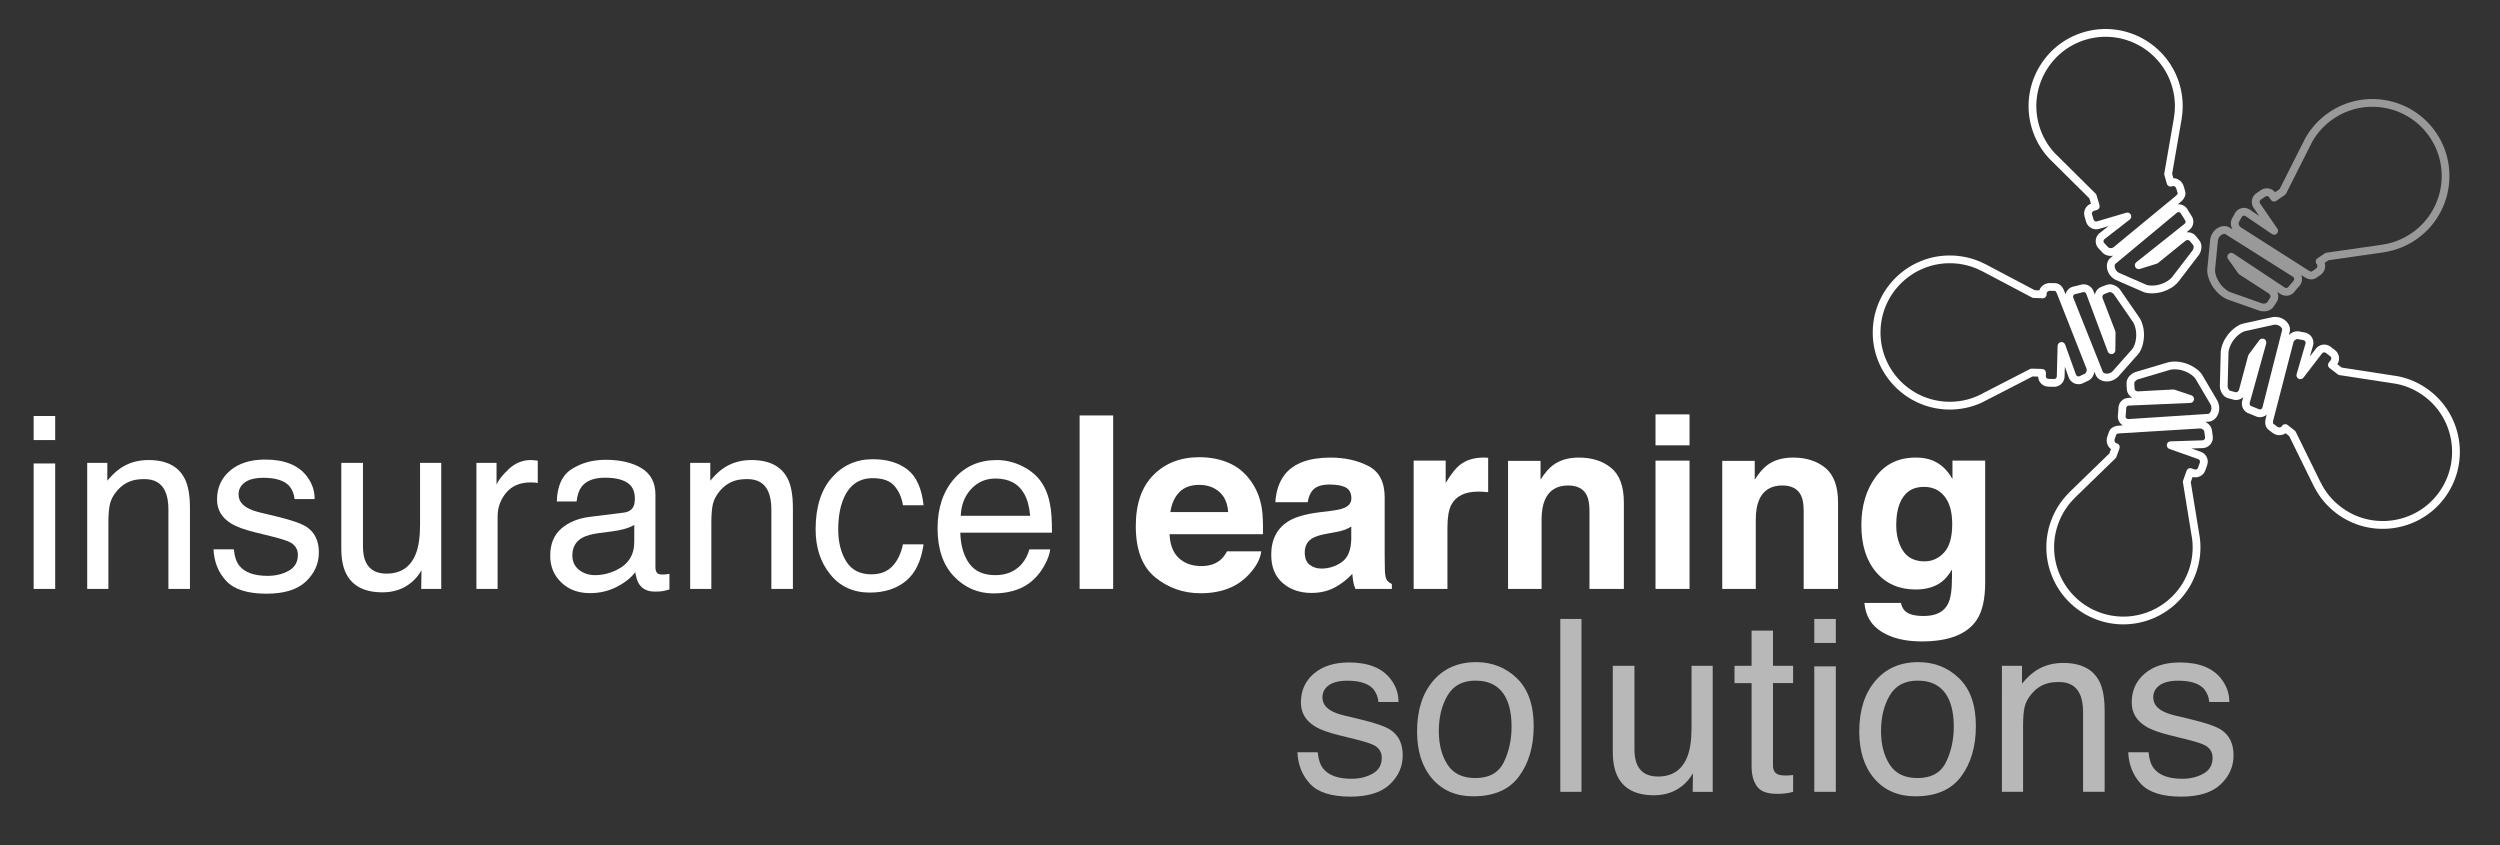 <?xml version="1.0" encoding="utf-8"?>
<!-- Generator: Adobe Illustrator 15.0.2, SVG Export Plug-In . SVG Version: 6.00 Build 0)  -->
<!DOCTYPE svg PUBLIC "-//W3C//DTD SVG 1.1//EN" "http://www.w3.org/Graphics/SVG/1.1/DTD/svg11.dtd">
<svg version="1.1" xmlns="http://www.w3.org/2000/svg" xmlns:xlink="http://www.w3.org/1999/xlink" x="0px" y="0px"
	 width="231.667px" height="78.334px" viewBox="0 0 231.667 78.334" enable-background="new 0 0 231.667 78.334"
	 xml:space="preserve">
<rect x="0" y="0" width="231.667" height="78.334" fill="#333333" stroke="none"/>
<g id="Layer_2">
</g>
<g id="Layer_1">
	<path fill="#FFFFFF" d="M193.093,2.981c-3.775,1.118-5.937,5.098-4.819,8.873c0.312,1.056,0.846,2,1.587,2.805
		c0.009,0.008,0.016,0.017,0.024,0.024l3.732,3.701c0.032,0.112,0.092,0.313,0.144,0.49c-0.474,0.175-0.739,0.692-0.593,1.184
		l0.146,0.496c0.151,0.513,0.693,0.807,1.206,0.655l0.882-0.261l-0.837,0.649c-0.002,0.001-0.005,0.003-0.007,0.005
		c-0.415,0.338-0.478,0.95-0.139,1.364c0.005,0.007,0.011,0.014,0.018,0.021l0.381,0.402c0.218,0.256,0.61,0.375,0.993,0.305
		l-0.224,0.186c-0.248,0.191-0.376,0.522-0.345,0.887c0.04,0.482,0.344,0.926,0.792,1.159c0.006,0.004,0.015,0.007,0.021,0.011
		l2.548,1.111c0.421,0.186,1.138,0.182,1.785-0.009l0,0c0.562-0.167,1.053-0.465,1.417-0.861c0.007-0.008,0.015-0.016,0.021-0.024
		l1.941-2.535c0.002-0.004,0.005-0.007,0.008-0.012c0.215-0.304,0.364-0.921,0.023-1.34l-0.327-0.401
		c-0.202-0.248-0.532-0.373-0.864-0.338l0.285-0.227c0.202-0.164,0.327-0.396,0.354-0.653c0.025-0.249-0.044-0.493-0.197-0.691
		l-0.388-0.626c-0.008-0.013-0.017-0.025-0.027-0.038c-0.204-0.252-0.517-0.381-0.831-0.354l0.171-0.141
		c0.188-0.149,0.678-0.542,0.513-1.099l-0.106-0.359c-0.07-0.299-0.248-0.545-0.5-0.692c-0.149-0.087-0.315-0.133-0.481-0.134
		l-0.116-0.408l0.883-5.09c0.004-0.02,0.006-0.04,0.006-0.061c0.171-1.058,0.101-2.119-0.205-3.155
		C200.849,4.025,196.868,1.863,193.093,2.981z M202.448,20.355c0.009,0.013,0.017,0.025,0.026,0.037
		c0.042,0.052,0.062,0.117,0.056,0.183c-0.008,0.066-0.04,0.126-0.088,0.165l-4.479,3.56c-0.136,0.108-0.176,0.297-0.094,0.45
		c0.08,0.151,0.257,0.225,0.42,0.177c0.002,0,0.004-0.002,0.006-0.002l1.569-0.491c0.043-0.013,0.083-0.035,0.118-0.063l2.542-2.062
		c0.028-0.022,0.063-0.041,0.101-0.052c0.11-0.033,0.232-0.006,0.289,0.064l0.327,0.401c0.08,0.098,0.026,0.353-0.05,0.465
		l-1.927,2.515c-0.346,0.372-0.777,0.557-1.08,0.646v0c-0.603,0.178-1.11,0.12-1.291,0.04l-2.536-1.107
		c-0.27-0.145-0.381-0.392-0.396-0.576c-0.012-0.134,0.025-0.226,0.068-0.258c0.005-0.003,0.01-0.006,0.014-0.01l5.683-4.725
		c0.027-0.021,0.056-0.037,0.087-0.046c0.091-0.027,0.188,0,0.252,0.068L202.448,20.355z M201.452,10.894
		c-0.003,0.019-0.005,0.038-0.005,0.057l-0.888,5.115c-0.01,0.053-0.006,0.108,0.009,0.16l0.227,0.8
		c0.026,0.092,0.09,0.171,0.173,0.217c0.084,0.047,0.184,0.058,0.276,0.03l0.097-0.029c0.055-0.016,0.117-0.006,0.176,0.028
		c0.048,0.028,0.132,0.096,0.166,0.243c0.001,0.007,0.003,0.014,0.005,0.022l0.11,0.368c0.013,0.043-0.025,0.136-0.274,0.333
		c-0.001,0.001-0.003,0.003-0.004,0.004l-5.679,4.68c-0.024,0.021-0.062,0.038-0.104,0.051l0,0c-0.152,0.044-0.32,0.01-0.37-0.051
		c-0.005-0.007-0.011-0.014-0.018-0.021l-0.378-0.398c-0.078-0.105-0.061-0.255,0.041-0.34l2.346-1.82
		c0.137-0.106,0.179-0.295,0.101-0.45c-0.08-0.154-0.257-0.23-0.424-0.181l-2.719,0.805c-0.132,0.039-0.271-0.037-0.31-0.168
		l-0.147-0.496c-0.039-0.132,0.036-0.271,0.168-0.31l0.284-0.084c0.014-0.004,0.344-0.106,0.231-0.487l-0.261-0.881
		c-0.017-0.058-0.049-0.111-0.092-0.153l-3.81-3.778c-0.66-0.721-1.136-1.565-1.415-2.51c-1.005-3.394,0.938-6.973,4.334-7.978
		c3.393-1.004,6.972,0.939,7.977,4.333C201.556,8.954,201.615,9.926,201.452,10.894z"/>
	<path fill="#FFFFFF" d="M173.543,30.624c-0.103,3.936,3.014,7.222,6.949,7.326c1.102,0.028,2.164-0.188,3.159-0.644
		c0.009-0.005,0.02-0.01,0.029-0.016l4.673-2.405c0.116,0.004,0.326,0.009,0.51,0.014c0.02,0.505,0.432,0.917,0.943,0.931
		l0.517,0.014c0.535,0.014,0.981-0.41,0.995-0.944l0.025-0.92l0.358,0.997c0.001,0.002,0.002,0.005,0.003,0.008
		c0.192,0.498,0.756,0.747,1.254,0.555c0.009-0.004,0.017-0.008,0.025-0.012l0.5-0.238c0.312-0.128,0.545-0.464,0.597-0.849
		l0.108,0.27c0.105,0.294,0.38,0.519,0.737,0.602c0.472,0.111,0.987-0.04,1.348-0.395c0.006-0.006,0.011-0.012,0.018-0.019
		l1.844-2.079c0.307-0.343,0.525-1.026,0.543-1.7l0,0c0.016-0.587-0.116-1.145-0.38-1.614c-0.006-0.009-0.012-0.019-0.017-0.027
		l-1.812-2.629c-0.003-0.003-0.006-0.008-0.009-0.011c-0.223-0.299-0.764-0.631-1.268-0.436l-0.482,0.187
		c-0.298,0.115-0.519,0.391-0.588,0.717l-0.128-0.341c-0.093-0.241-0.275-0.433-0.512-0.537c-0.229-0.102-0.483-0.11-0.718-0.027
		l-0.716,0.175c-0.015,0.004-0.029,0.009-0.044,0.014c-0.303,0.117-0.521,0.374-0.594,0.681l-0.081-0.206
		c-0.085-0.225-0.307-0.812-0.887-0.828l-0.374-0.009c-0.308-0.024-0.596,0.068-0.813,0.263c-0.13,0.114-0.224,0.259-0.275,0.416
		l-0.424-0.016l-4.569-2.413c-0.018-0.009-0.036-0.018-0.056-0.023c-0.954-0.489-1.984-0.751-3.064-0.779
		C176.934,23.57,173.647,26.688,173.543,30.624z M192.958,27.095c0.015-0.004,0.029-0.008,0.044-0.014
		c0.062-0.024,0.13-0.022,0.19,0.004c0.062,0.027,0.108,0.076,0.13,0.135l2.001,5.36c0.062,0.162,0.229,0.258,0.4,0.229
		c0.169-0.03,0.294-0.174,0.298-0.346c0-0.001,0-0.003,0-0.006l0.019-1.643c0-0.046-0.008-0.091-0.025-0.133l-1.175-3.055
		c-0.014-0.033-0.02-0.072-0.018-0.111c0.003-0.115,0.065-0.222,0.149-0.254l0.482-0.187c0.118-0.046,0.343,0.083,0.428,0.191
		l1.797,2.608c0.246,0.444,0.288,0.912,0.279,1.228l0,0c-0.017,0.628-0.229,1.093-0.361,1.24l-1.835,2.071
		c-0.222,0.211-0.49,0.242-0.671,0.199c-0.131-0.03-0.206-0.095-0.224-0.146c-0.002-0.005-0.004-0.01-0.007-0.015l-2.736-6.865
		c-0.013-0.031-0.018-0.063-0.017-0.097c0.002-0.095,0.058-0.179,0.143-0.219L192.958,27.095z M183.652,25.12
		c0.017,0.009,0.033,0.016,0.052,0.022l4.59,2.424c0.049,0.026,0.101,0.04,0.155,0.042l0.83,0.031
		c0.096,0.004,0.189-0.031,0.261-0.097c0.07-0.066,0.11-0.157,0.113-0.254l0.003-0.102c0.001-0.057,0.03-0.113,0.08-0.158
		c0.041-0.037,0.133-0.096,0.281-0.082c0.008,0,0.016,0.001,0.024,0.001l0.383,0.011c0.045,0.001,0.122,0.065,0.233,0.363
		c0,0.001,0.001,0.003,0.003,0.006l2.695,6.846c0.011,0.03,0.017,0.071,0.016,0.116l0,0c-0.005,0.158-0.089,0.308-0.161,0.336
		c-0.01,0.003-0.019,0.007-0.025,0.011l-0.497,0.235c-0.123,0.043-0.261-0.021-0.311-0.143l-1.005-2.794
		c-0.059-0.163-0.227-0.261-0.396-0.234c-0.171,0.028-0.298,0.173-0.304,0.346l-0.074,2.835c-0.004,0.138-0.118,0.246-0.257,0.242
		l-0.516-0.014c-0.138-0.003-0.248-0.118-0.243-0.255l0.008-0.296c0-0.015,0.006-0.361-0.392-0.371l-0.919-0.025
		c-0.061-0.001-0.121,0.013-0.175,0.04l-4.771,2.455c-0.889,0.405-1.839,0.597-2.823,0.571c-3.539-0.094-6.342-3.048-6.248-6.587
		c0.093-3.538,3.047-6.341,6.586-6.247C181.839,24.42,182.781,24.665,183.652,25.12z"/>
	<path fill="#FFFFFF" d="M194.383,57.449c3.711,1.314,7.8-0.635,9.114-4.346c0.368-1.039,0.49-2.116,0.364-3.203
		c-0.001-0.012-0.004-0.021-0.005-0.033l-0.845-5.187c0.04-0.111,0.109-0.308,0.171-0.481c0.487,0.137,1.005-0.126,1.177-0.61
		l0.173-0.487c0.178-0.504-0.086-1.06-0.591-1.237l-0.867-0.308l1.059-0.033c0.002-0.001,0.006-0.001,0.009-0.001
		c0.534-0.029,0.944-0.487,0.915-1.021c-0.001-0.009-0.002-0.019-0.003-0.027l-0.072-0.549c-0.025-0.337-0.273-0.661-0.623-0.83
		l0.29-0.02c0.312-0.01,0.61-0.202,0.801-0.515c0.25-0.414,0.266-0.952,0.039-1.404c-0.002-0.007-0.006-0.015-0.01-0.021
		l-1.408-2.396c-0.231-0.398-0.814-0.817-1.45-1.042l0,0c-0.553-0.196-1.124-0.244-1.652-0.137c-0.009,0.002-0.021,0.004-0.03,0.008
		l-3.06,0.909c-0.005,0.001-0.009,0.003-0.014,0.005c-0.354,0.12-0.836,0.531-0.807,1.07l0.028,0.517
		c0.018,0.319,0.211,0.614,0.5,0.781l-0.364,0.016c-0.258,0.014-0.495,0.128-0.668,0.321c-0.167,0.187-0.255,0.425-0.247,0.675
		l-0.055,0.734c-0.001,0.015-0.001,0.03,0,0.046c0.017,0.324,0.193,0.611,0.463,0.775l-0.22,0.014
		c-0.24,0.011-0.868,0.04-1.062,0.588l-0.126,0.353c-0.118,0.284-0.118,0.588-0.001,0.854c0.069,0.158,0.178,0.293,0.312,0.391
		l-0.146,0.399l-3.706,3.598c-0.016,0.015-0.028,0.03-0.039,0.047c-0.761,0.756-1.328,1.655-1.689,2.674
		C188.723,52.045,190.672,56.135,194.383,57.449z M197.027,37.894c0.001-0.016,0.001-0.03,0-0.046
		c-0.005-0.067,0.018-0.132,0.062-0.181c0.045-0.05,0.105-0.079,0.168-0.082l5.717-0.247c0.173-0.007,0.316-0.137,0.34-0.309
		c0.024-0.17-0.074-0.333-0.235-0.391c-0.002,0-0.004-0.001-0.007-0.002l-1.557-0.524c-0.044-0.015-0.089-0.021-0.135-0.019
		l-3.268,0.174c-0.036,0.003-0.075-0.004-0.112-0.017c-0.108-0.038-0.19-0.132-0.195-0.223l-0.028-0.516
		c-0.008-0.127,0.186-0.301,0.312-0.348l3.037-0.902c0.498-0.098,0.956,0.007,1.253,0.112l0,0c0.593,0.21,0.97,0.557,1.068,0.727
		l1.402,2.387c0.132,0.274,0.077,0.541-0.018,0.698c-0.069,0.115-0.155,0.168-0.209,0.168c-0.005,0.001-0.01,0.001-0.016,0.002
		l-7.375,0.48c-0.033,0.002-0.066-0.002-0.097-0.014c-0.09-0.031-0.152-0.11-0.164-0.203L197.027,37.894z M192.271,46.134
		c0.014-0.014,0.025-0.027,0.037-0.043l3.725-3.617c0.038-0.037,0.068-0.082,0.087-0.134l0.286-0.78
		c0.033-0.09,0.029-0.19-0.012-0.276c-0.041-0.088-0.115-0.155-0.207-0.187l-0.095-0.034c-0.054-0.02-0.099-0.064-0.126-0.126
		c-0.021-0.05-0.05-0.155,0.01-0.294c0.002-0.007,0.005-0.014,0.008-0.021l0.128-0.361c0.015-0.043,0.1-0.095,0.417-0.11
		c0.002,0,0.004,0,0.007,0l7.344-0.448c0.032-0.001,0.073,0.006,0.115,0.021l0,0c0.148,0.052,0.265,0.179,0.269,0.258
		c0,0.009,0.001,0.018,0.002,0.027l0.071,0.543c0.002,0.133-0.1,0.243-0.232,0.252l-2.968,0.094
		c-0.173,0.005-0.317,0.134-0.344,0.304c-0.027,0.172,0.071,0.338,0.236,0.396l2.672,0.947c0.13,0.046,0.197,0.188,0.152,0.318
		l-0.173,0.487c-0.046,0.13-0.188,0.197-0.318,0.152l-0.279-0.099c-0.015-0.006-0.341-0.116-0.474,0.258l-0.307,0.866
		c-0.02,0.058-0.026,0.118-0.016,0.179l0.86,5.296c0.109,0.97,0,1.932-0.329,2.862c-1.183,3.336-4.859,5.088-8.195,3.906
		c-3.337-1.182-5.089-4.857-3.907-8.196C191.046,47.642,191.569,46.821,192.271,46.134z"/>
	<path fill="#FFFFFF" d="M226.474,46.217c2.397-3.123,1.807-7.613-1.316-10.011c-0.873-0.672-1.86-1.12-2.933-1.337
		c-0.011-0.002-0.021-0.003-0.033-0.005l-5.193-0.801c-0.094-0.071-0.259-0.199-0.406-0.311c0.281-0.42,0.191-0.995-0.216-1.307
		l-0.41-0.315c-0.425-0.325-1.034-0.246-1.36,0.179l-0.56,0.73l0.295-1.018c0.001-0.002,0.001-0.005,0.003-0.008
		c0.137-0.517-0.173-1.049-0.69-1.186c-0.008-0.002-0.017-0.004-0.024-0.005l-0.545-0.102c-0.328-0.08-0.715,0.056-0.982,0.336
		l0.07-0.281c0.088-0.3-0.003-0.644-0.242-0.921c-0.315-0.366-0.823-0.547-1.322-0.472c-0.009,0.001-0.016,0.002-0.024,0.004
		l-2.714,0.598c-0.451,0.097-1.029,0.522-1.438,1.056v0c-0.358,0.465-0.58,0.995-0.642,1.528c-0.001,0.011-0.002,0.021-0.002,0.033
		l-0.081,3.191c0,0.004,0,0.009,0,0.014c0.006,0.373,0.247,0.96,0.77,1.098l0.499,0.133c0.31,0.082,0.65-0.011,0.898-0.234
		l-0.098,0.352c-0.066,0.25-0.031,0.512,0.099,0.735c0.127,0.216,0.326,0.373,0.565,0.443l0.683,0.278
		c0.014,0.006,0.028,0.011,0.043,0.015c0.313,0.084,0.641,0.005,0.881-0.201l-0.056,0.214c-0.064,0.231-0.229,0.837,0.231,1.191
		l0.297,0.228c0.233,0.2,0.521,0.295,0.812,0.266c0.172-0.018,0.332-0.079,0.467-0.176l0.335,0.263l2.277,4.637
		c0.01,0.019,0.019,0.036,0.031,0.053c0.484,0.955,1.164,1.773,2.021,2.432C219.585,49.931,224.076,49.34,226.474,46.217z
		 M208.693,37.661c-0.015-0.006-0.028-0.011-0.044-0.015c-0.065-0.018-0.118-0.059-0.152-0.115
		c-0.033-0.059-0.042-0.126-0.026-0.186l1.532-5.513c0.046-0.168-0.034-0.344-0.188-0.421c-0.154-0.075-0.34-0.031-0.444,0.105
		c-0.001,0.001-0.002,0.002-0.003,0.004l-0.98,1.32c-0.027,0.036-0.048,0.078-0.06,0.122l-0.845,3.162
		c-0.009,0.035-0.026,0.07-0.051,0.101c-0.07,0.092-0.185,0.142-0.271,0.118l-0.5-0.133c-0.122-0.032-0.229-0.27-0.233-0.405
		l0.08-3.167c0.062-0.504,0.303-0.907,0.494-1.157l0,0c0.383-0.499,0.829-0.75,1.021-0.791l2.703-0.596
		c0.303-0.041,0.538,0.092,0.66,0.233c0.088,0.101,0.11,0.198,0.096,0.25c-0.002,0.005-0.004,0.011-0.006,0.016l-1.82,7.163
		c-0.009,0.032-0.022,0.062-0.043,0.088c-0.057,0.075-0.152,0.11-0.244,0.093L208.693,37.661z M215.061,44.728
		c-0.009-0.017-0.019-0.032-0.029-0.048l-2.289-4.658c-0.023-0.049-0.059-0.092-0.101-0.125l-0.653-0.514
		c-0.076-0.06-0.172-0.086-0.268-0.074s-0.183,0.062-0.241,0.138l-0.062,0.081c-0.035,0.045-0.091,0.074-0.158,0.081
		c-0.055,0.005-0.163-0.001-0.276-0.1c-0.007-0.005-0.012-0.01-0.018-0.015l-0.306-0.234c-0.035-0.026-0.06-0.123,0.025-0.43
		c0-0.002,0.001-0.004,0.001-0.006l1.844-7.124c0.009-0.031,0.027-0.068,0.055-0.103l0,0c0.097-0.125,0.254-0.196,0.329-0.176
		c0.01,0.002,0.018,0.004,0.026,0.005l0.539,0.101c0.126,0.039,0.2,0.17,0.168,0.299l-0.829,2.851
		c-0.047,0.166,0.029,0.344,0.184,0.422c0.155,0.079,0.344,0.035,0.448-0.102l1.728-2.25c0.083-0.109,0.24-0.13,0.349-0.046
		l0.411,0.314c0.11,0.084,0.13,0.241,0.046,0.35l-0.18,0.234c-0.01,0.012-0.216,0.288,0.099,0.53l0.729,0.56
		c0.048,0.037,0.104,0.062,0.163,0.07l5.304,0.817c0.957,0.195,1.838,0.599,2.62,1.198c2.808,2.155,3.339,6.193,1.184,9.001
		c-2.156,2.808-6.193,3.339-9.002,1.184C216.115,46.36,215.496,45.608,215.061,44.728z"/>
	<path opacity="0.5" fill="#FFFFFF" d="M225.729,12.271c-2.229-3.245-6.682-4.071-9.928-1.842c-0.908,0.624-1.639,1.423-2.177,2.376
		c-0.005,0.01-0.01,0.02-0.015,0.03l-2.367,4.692c-0.097,0.066-0.27,0.185-0.42,0.289c-0.313-0.397-0.888-0.488-1.31-0.198
		l-0.428,0.292c-0.44,0.303-0.553,0.908-0.25,1.349l0.521,0.758l-0.876-0.596c-0.002-0.001-0.004-0.003-0.007-0.004
		c-0.45-0.291-1.051-0.161-1.342,0.289c-0.004,0.008-0.009,0.016-0.013,0.023l-0.265,0.486c-0.178,0.287-0.169,0.697,0.016,1.04
		l-0.246-0.156c-0.259-0.175-0.612-0.196-0.95-0.053c-0.445,0.187-0.774,0.613-0.856,1.111c-0.003,0.008-0.004,0.016-0.005,0.025
		l-0.269,2.766c-0.048,0.458,0.177,1.139,0.56,1.695l0,0c0.333,0.484,0.767,0.858,1.256,1.082c0.01,0.004,0.02,0.009,0.03,0.012
		l3.01,1.063c0.005,0.001,0.009,0.003,0.014,0.004c0.356,0.11,0.989,0.062,1.282-0.392l0.28-0.435
		c0.173-0.268,0.19-0.621,0.055-0.925l0.303,0.201c0.218,0.141,0.477,0.188,0.73,0.133c0.245-0.052,0.456-0.194,0.596-0.4
		l0.476-0.562c0.011-0.012,0.021-0.024,0.028-0.038c0.177-0.272,0.202-0.608,0.081-0.9l0.186,0.119
		c0.201,0.133,0.726,0.477,1.204,0.148l0.31-0.211c0.262-0.16,0.441-0.405,0.503-0.691c0.036-0.168,0.028-0.34-0.022-0.499
		l0.353-0.236l5.114-0.733c0.021-0.003,0.04-0.008,0.059-0.014c1.06-0.166,2.047-0.559,2.938-1.171
		C227.132,19.97,227.959,15.516,225.729,12.271z M212.097,26.537c-0.011,0.012-0.02,0.024-0.028,0.038
		c-0.035,0.056-0.092,0.095-0.157,0.108c-0.063,0.014-0.131,0.002-0.184-0.032l-4.77-3.161c-0.146-0.096-0.337-0.075-0.457,0.05
		c-0.12,0.123-0.136,0.314-0.038,0.455c0,0.001,0.002,0.002,0.003,0.004l0.951,1.34c0.026,0.038,0.06,0.069,0.099,0.094l2.746,1.78
		c0.03,0.02,0.059,0.047,0.08,0.08c0.065,0.095,0.078,0.219,0.028,0.295l-0.28,0.435c-0.069,0.106-0.327,0.134-0.458,0.096
		l-2.986-1.055c-0.461-0.214-0.77-0.567-0.948-0.828l0,0c-0.356-0.518-0.457-1.019-0.438-1.215l0.269-2.755
		c0.055-0.3,0.255-0.484,0.425-0.556c0.124-0.052,0.224-0.044,0.268-0.014c0.004,0.003,0.01,0.006,0.014,0.009l6.25,3.945
		c0.027,0.018,0.052,0.041,0.069,0.068c0.055,0.079,0.059,0.179,0.014,0.261L212.097,26.537z M220.786,22.666
		c-0.019,0.003-0.037,0.007-0.055,0.013l-5.139,0.737c-0.054,0.007-0.104,0.027-0.148,0.057l-0.691,0.463
		c-0.08,0.054-0.135,0.137-0.153,0.231c-0.018,0.095,0.003,0.193,0.058,0.272l0.058,0.083c0.031,0.047,0.042,0.11,0.027,0.175
		c-0.012,0.054-0.051,0.155-0.18,0.232c-0.007,0.004-0.014,0.008-0.02,0.013l-0.316,0.217c-0.036,0.026-0.136,0.019-0.401-0.157
		c-0.002-0.001-0.004-0.002-0.006-0.003l-6.204-3.955c-0.028-0.017-0.057-0.047-0.082-0.083l0,0
		c-0.089-0.13-0.107-0.301-0.064-0.367c0.004-0.007,0.008-0.015,0.014-0.023l0.262-0.482c0.075-0.107,0.223-0.138,0.335-0.068
		l2.456,1.669c0.144,0.098,0.336,0.079,0.459-0.044c0.121-0.123,0.139-0.315,0.04-0.458l-1.605-2.337
		c-0.077-0.113-0.048-0.268,0.064-0.346l0.427-0.293c0.113-0.078,0.27-0.049,0.347,0.064l0.167,0.244
		c0.008,0.012,0.208,0.295,0.535,0.069l0.757-0.521c0.052-0.034,0.092-0.081,0.119-0.135l2.415-4.79
		c0.482-0.85,1.138-1.564,1.95-2.122c2.917-2.004,6.921-1.261,8.926,1.656c2.004,2.918,1.261,6.922-1.656,8.926
		C222.663,22.166,221.757,22.523,220.786,22.666z"/>
	<g>
		<path fill="#FFFFFF" d="M3.118,38.551h1.996v2.226H3.118V38.551z M3.118,42.948h1.996v11.626H3.118V42.948z"/>
		<path fill="#FFFFFF" d="M8.081,42.893h1.865v1.657c0.552-0.683,1.138-1.175,1.756-1.472c0.618-0.299,1.305-0.447,2.061-0.447
			c1.658,0,2.778,0.577,3.359,1.733c0.32,0.633,0.48,1.538,0.48,2.716v7.494h-1.996v-7.363c0-0.713-0.105-1.286-0.316-1.724
			c-0.349-0.727-0.981-1.09-1.898-1.09c-0.465,0-0.847,0.047-1.145,0.142c-0.538,0.16-1.01,0.479-1.418,0.96
			c-0.327,0.385-0.54,0.783-0.638,1.193c-0.098,0.411-0.147,0.999-0.147,1.762v6.12H8.081V42.893z"/>
		<path fill="#FFFFFF" d="M21.67,50.909c0.06,0.654,0.227,1.156,0.501,1.505c0.505,0.633,1.381,0.949,2.628,0.949
			c0.741,0,1.395-0.158,1.959-0.475c0.563-0.316,0.846-0.805,0.846-1.467c0-0.502-0.226-0.884-0.677-1.146
			c-0.288-0.159-0.856-0.345-1.706-0.556l-1.585-0.393c-1.013-0.247-1.759-0.523-2.239-0.829c-0.857-0.53-1.285-1.266-1.285-2.203
			c0-1.104,0.403-1.999,1.21-2.684c0.807-0.683,1.892-1.024,3.255-1.024c1.783,0,3.069,0.517,3.857,1.548
			c0.493,0.655,0.733,1.36,0.719,2.116h-1.854c-0.037-0.44-0.197-0.842-0.479-1.203c-0.462-0.514-1.262-0.771-2.4-0.771
			c-0.76,0-1.334,0.142-1.726,0.424c-0.391,0.282-0.586,0.655-0.586,1.119c0,0.507,0.257,0.913,0.771,1.217
			c0.296,0.182,0.733,0.341,1.312,0.479l1.322,0.316c1.437,0.342,2.4,0.672,2.889,0.992c0.764,0.502,1.146,1.291,1.146,2.366
			c0,1.041-0.399,1.939-1.198,2.695s-2.015,1.133-3.649,1.133c-1.76,0-3.006-0.393-3.737-1.182
			c-0.732-0.789-1.125-1.766-1.177-2.929H21.67z"/>
		<path fill="#FFFFFF" d="M33.635,42.893v7.754c0,0.595,0.092,1.083,0.276,1.462c0.34,0.697,0.974,1.047,1.901,1.047
			c1.331,0,2.237-0.611,2.719-1.834c0.263-0.654,0.394-1.551,0.394-2.693v-5.736h1.963v11.681h-1.854l0.022-1.725
			c-0.25,0.443-0.561,0.818-0.932,1.123c-0.734,0.611-1.627,0.918-2.676,0.918c-1.634,0-2.747-0.557-3.339-1.67
			c-0.32-0.596-0.481-1.393-0.481-2.388v-7.939H33.635z"/>
		<path fill="#FFFFFF" d="M44.148,42.893h1.865v2.018c0.153-0.393,0.527-0.871,1.123-1.435c0.597-0.563,1.284-0.845,2.062-0.845
			c0.037,0,0.099,0.003,0.186,0.01c0.088,0.008,0.236,0.022,0.447,0.044v2.072c-0.116-0.021-0.224-0.036-0.321-0.043
			c-0.099-0.008-0.206-0.011-0.322-0.011c-0.988,0-1.749,0.317-2.279,0.953c-0.531,0.637-0.796,1.369-0.796,2.198v6.719h-1.964
			V42.893z"/>
		<path fill="#FFFFFF" d="M57.793,47.504c0.451-0.058,0.753-0.247,0.905-0.566c0.087-0.175,0.131-0.427,0.131-0.756
			c0-0.671-0.238-1.158-0.713-1.461c-0.476-0.304-1.155-0.454-2.041-0.454c-1.023,0-1.749,0.278-2.177,0.833
			c-0.239,0.307-0.396,0.764-0.468,1.37h-1.833c0.036-1.443,0.503-2.449,1.4-3.014c0.896-0.565,1.938-0.848,3.121-0.848
			c1.372,0,2.486,0.262,3.344,0.785c0.85,0.524,1.275,1.338,1.275,2.443v6.731c0,0.203,0.041,0.367,0.125,0.49
			c0.083,0.123,0.26,0.184,0.528,0.184c0.088,0,0.186-0.006,0.295-0.016c0.109-0.012,0.226-0.027,0.35-0.049v1.449
			c-0.307,0.088-0.539,0.143-0.698,0.164c-0.16,0.021-0.379,0.033-0.654,0.033c-0.677,0-1.167-0.24-1.473-0.719
			c-0.16-0.256-0.272-0.615-0.339-1.08c-0.399,0.523-0.974,0.979-1.723,1.363s-1.574,0.578-2.476,0.578
			c-1.084,0-1.969-0.328-2.656-0.986c-0.687-0.658-1.03-1.48-1.03-2.467c0-1.083,0.338-1.921,1.014-2.517
			c0.677-0.596,1.563-0.963,2.662-1.1L57.793,47.504z M53.659,52.809c0.415,0.326,0.905,0.488,1.473,0.488
			c0.69,0,1.359-0.16,2.007-0.479c1.091-0.531,1.636-1.396,1.636-2.602v-1.579c-0.239,0.153-0.548,0.28-0.925,0.383
			c-0.378,0.103-0.748,0.175-1.11,0.219l-1.187,0.152c-0.711,0.094-1.246,0.243-1.604,0.446c-0.607,0.341-0.911,0.885-0.911,1.631
			C53.037,52.035,53.245,52.48,53.659,52.809z"/>
		<path fill="#FFFFFF" d="M63.955,42.893h1.864v1.657c0.553-0.683,1.139-1.175,1.757-1.472c0.618-0.299,1.306-0.447,2.062-0.447
			c1.657,0,2.777,0.577,3.359,1.733c0.319,0.633,0.479,1.538,0.479,2.716v7.494H71.48v-7.363c0-0.713-0.105-1.286-0.316-1.724
			c-0.349-0.727-0.981-1.09-1.897-1.09c-0.466,0-0.848,0.047-1.146,0.142c-0.538,0.16-1.01,0.479-1.418,0.96
			c-0.327,0.385-0.539,0.783-0.637,1.193c-0.099,0.411-0.148,0.999-0.148,1.762v6.12h-1.963V42.893z"/>
		<path fill="#FFFFFF" d="M84.095,43.514c0.824,0.641,1.321,1.742,1.488,3.305h-1.908c-0.117-0.72-0.382-1.317-0.797-1.795
			c-0.414-0.476-1.079-0.714-1.996-0.714c-1.25,0-2.145,0.61-2.683,1.83c-0.349,0.792-0.523,1.769-0.523,2.931
			c0,1.17,0.247,2.154,0.741,2.953c0.495,0.799,1.272,1.197,2.334,1.197c0.814,0,1.46-0.248,1.937-0.744
			c0.476-0.496,0.806-1.176,0.987-2.037h1.908c-0.218,1.548-0.764,2.681-1.636,3.398c-0.873,0.717-1.989,1.074-3.349,1.074
			c-1.526,0-2.745-0.559-3.653-1.676c-0.909-1.115-1.364-2.509-1.364-4.182c0-2.05,0.498-3.646,1.495-4.787
			c0.996-1.142,2.265-1.713,3.806-1.713C82.198,42.554,83.269,42.875,84.095,43.514z"/>
		<path fill="#FFFFFF" d="M94.762,43.214c0.772,0.389,1.361,0.893,1.767,1.511c0.39,0.589,0.65,1.275,0.78,2.061
			c0.115,0.539,0.174,1.396,0.174,2.575h-8.496c0.035,1.188,0.313,2.141,0.833,2.86s1.324,1.076,2.413,1.076
			c1.017,0,1.828-0.34,2.435-1.018c0.339-0.395,0.58-0.852,0.721-1.371h1.931c-0.051,0.429-0.22,0.908-0.507,1.435
			c-0.287,0.525-0.608,0.957-0.962,1.293c-0.592,0.58-1.324,0.973-2.196,1.176c-0.47,0.117-1,0.176-1.592,0.176
			c-1.445,0-2.67-0.529-3.674-1.588c-1.005-1.057-1.507-2.539-1.507-4.444c0-1.876,0.506-3.398,1.518-4.569s2.334-1.756,3.967-1.756
			C93.189,42.631,93.988,42.826,94.762,43.214z M95.464,47.8c-0.079-0.851-0.263-1.53-0.552-2.039
			c-0.533-0.945-1.424-1.418-2.671-1.418c-0.894,0-1.644,0.325-2.249,0.976c-0.605,0.651-0.927,1.479-0.963,2.481H95.464z"/>
		<path fill="#FFFFFF" d="M103.153,54.574h-3.108V38.498h3.108V54.574z"/>
		<path fill="#FFFFFF" d="M113.933,42.926c0.829,0.372,1.514,0.958,2.054,1.759c0.486,0.706,0.803,1.525,0.947,2.458
			c0.084,0.545,0.118,1.332,0.102,2.358h-8.658c0.049,1.193,0.464,2.03,1.244,2.508c0.475,0.299,1.046,0.447,1.714,0.447
			c0.708,0,1.283-0.18,1.726-0.545c0.241-0.195,0.455-0.469,0.64-0.818h3.174c-0.084,0.705-0.468,1.422-1.152,2.148
			c-1.065,1.156-2.556,1.734-4.473,1.734c-1.582,0-2.978-0.488-4.188-1.463c-1.209-0.975-1.813-2.561-1.813-4.758
			c0-2.06,0.545-3.64,1.638-4.738c1.091-1.099,2.509-1.648,4.251-1.648C112.171,42.369,113.103,42.554,113.933,42.926z
			 M109.282,45.612c-0.439,0.452-0.715,1.066-0.828,1.84h5.355c-0.057-0.825-0.333-1.451-0.828-1.879
			c-0.496-0.427-1.11-0.641-1.844-0.641C110.34,44.932,109.722,45.159,109.282,45.612z"/>
		<path fill="#FFFFFF" d="M123.316,47.342c0.578-0.072,0.993-0.163,1.242-0.273c0.446-0.188,0.669-0.482,0.669-0.883
			c0-0.487-0.17-0.823-0.513-1.008c-0.344-0.186-0.847-0.278-1.51-0.278c-0.745,0-1.271,0.182-1.581,0.545
			c-0.221,0.269-0.368,0.633-0.442,1.091h-2.999c0.065-1.04,0.357-1.895,0.876-2.563c0.825-1.047,2.242-1.57,4.25-1.57
			c1.308,0,2.469,0.258,3.483,0.774c1.016,0.516,1.523,1.49,1.523,2.923v5.454c0,0.379,0.007,0.836,0.021,1.373
			c0.022,0.408,0.084,0.684,0.186,0.83c0.102,0.145,0.255,0.266,0.459,0.359v0.459h-3.382c-0.094-0.24-0.159-0.467-0.195-0.678
			c-0.037-0.209-0.065-0.449-0.089-0.719c-0.43,0.465-0.928,0.861-1.491,1.188c-0.673,0.387-1.434,0.578-2.282,0.578
			c-1.082,0-1.977-0.307-2.682-0.92c-0.706-0.615-1.058-1.486-1.058-2.613c0-1.461,0.566-2.518,1.702-3.173
			c0.622-0.356,1.539-0.611,2.747-0.764L123.316,47.342z M125.218,48.793c-0.199,0.123-0.4,0.223-0.604,0.3
			c-0.202,0.076-0.481,0.146-0.834,0.213l-0.708,0.13c-0.663,0.117-1.139,0.259-1.43,0.426c-0.489,0.284-0.734,0.724-0.734,1.32
			c0,0.531,0.15,0.914,0.449,1.15s0.663,0.355,1.091,0.355c0.68,0,1.306-0.197,1.877-0.59c0.573-0.393,0.87-1.109,0.893-2.149
			V48.793z"/>
		<path fill="#FFFFFF" d="M137.635,42.407c0.04,0.004,0.129,0.01,0.268,0.017v3.186c-0.197-0.021-0.371-0.037-0.524-0.045
			c-0.151-0.006-0.276-0.01-0.371-0.01c-1.25,0-2.09,0.407-2.52,1.222c-0.239,0.457-0.358,1.163-0.358,2.116v5.682h-3.131V42.685
			h2.967v2.072c0.48-0.792,0.898-1.334,1.254-1.624c0.582-0.488,1.338-0.731,2.269-0.731
			C137.546,42.402,137.595,42.404,137.635,42.407z"/>
		<path fill="#FFFFFF" d="M149.31,43.367c0.778,0.645,1.168,1.711,1.168,3.202v8.005h-3.186v-7.232c0-0.625-0.082-1.104-0.249-1.439
			c-0.304-0.61-0.88-0.916-1.731-0.916c-1.048,0-1.765,0.446-2.154,1.341c-0.203,0.474-0.304,1.077-0.304,1.811v6.436h-3.108V42.708
			h3.011v1.733c0.397-0.61,0.773-1.05,1.129-1.319c0.637-0.48,1.444-0.72,2.422-0.72C147.53,42.402,148.531,42.724,149.31,43.367z"
			/>
		<path fill="#FFFFFF" d="M156.563,41.268h-3.152v-2.869h3.152V41.268z M153.411,42.685h3.152v11.889h-3.152V42.685z"/>
		<path fill="#FFFFFF" d="M169.159,43.367c0.778,0.645,1.168,1.711,1.168,3.202v8.005h-3.186v-7.232
			c0-0.625-0.083-1.104-0.248-1.439c-0.304-0.61-0.881-0.916-1.732-0.916c-1.047,0-1.766,0.446-2.154,1.341
			c-0.202,0.474-0.304,1.077-0.304,1.811v6.436h-3.108V42.708h3.011v1.733c0.397-0.61,0.774-1.05,1.13-1.319
			c0.637-0.48,1.443-0.72,2.421-0.72C167.381,42.402,168.381,42.724,169.159,43.367z"/>
		<path fill="#FFFFFF" d="M179.099,42.674c0.755,0.313,1.364,0.887,1.83,1.724v-1.713h3.031v11.278c0,1.533-0.259,2.689-0.774,3.469
			c-0.887,1.338-2.588,2.006-5.104,2.006c-1.521,0-2.761-0.297-3.719-0.895c-0.961-0.596-1.492-1.486-1.594-2.672h3.382
			c0.087,0.363,0.229,0.625,0.425,0.785c0.335,0.285,0.898,0.426,1.691,0.426c1.12,0,1.868-0.375,2.246-1.123
			c0.247-0.48,0.371-1.287,0.371-2.422v-0.764c-0.299,0.51-0.618,0.891-0.96,1.146c-0.618,0.471-1.422,0.707-2.41,0.707
			c-1.526,0-2.747-0.535-3.659-1.607c-0.913-1.072-1.369-2.525-1.369-4.357c0-1.768,0.439-3.252,1.318-4.456
			c0.879-1.203,2.123-1.805,3.735-1.805C178.137,42.402,178.655,42.493,179.099,42.674z M180.156,51.197
			c0.501-0.547,0.75-1.422,0.75-2.622c0-1.128-0.236-1.985-0.711-2.575c-0.475-0.589-1.109-0.884-1.907-0.884
			c-1.086,0-1.834,0.514-2.248,1.539c-0.217,0.545-0.324,1.218-0.324,2.018c0,0.69,0.115,1.305,0.347,1.843
			c0.42,1.003,1.173,1.505,2.26,1.505C179.046,52.021,179.657,51.746,180.156,51.197z"/>
	</g>
	<g opacity="0.65">
		<path fill="#FFFFFF" d="M122.109,69.711c0.06,0.656,0.228,1.156,0.502,1.506c0.504,0.633,1.379,0.949,2.626,0.949
			c0.743,0,1.396-0.158,1.959-0.475c0.564-0.316,0.847-0.805,0.847-1.467c0-0.502-0.226-0.883-0.676-1.145
			c-0.289-0.16-0.858-0.346-1.708-0.557l-1.585-0.393c-1.012-0.248-1.759-0.523-2.238-0.828c-0.857-0.531-1.285-1.268-1.285-2.205
			c0-1.104,0.403-1.998,1.21-2.682s1.892-1.027,3.255-1.027c1.782,0,3.069,0.518,3.857,1.551c0.493,0.654,0.732,1.359,0.718,2.115
			h-1.853c-0.038-0.441-0.198-0.842-0.481-1.205c-0.462-0.512-1.261-0.77-2.399-0.77c-0.76,0-1.335,0.143-1.726,0.424
			c-0.391,0.283-0.586,0.656-0.586,1.119c0,0.508,0.257,0.914,0.771,1.219c0.296,0.18,0.733,0.34,1.312,0.479l1.322,0.316
			c1.437,0.342,2.399,0.672,2.889,0.992c0.764,0.502,1.146,1.291,1.146,2.367c0,1.039-0.399,1.938-1.197,2.693
			c-0.8,0.756-2.018,1.135-3.65,1.135c-1.759,0-3.006-0.395-3.738-1.184s-1.124-1.766-1.176-2.93H122.109z"/>
		<path fill="#FFFFFF" d="M140.574,62.861c1.033,1.002,1.549,2.477,1.549,4.424c0,1.883-0.455,3.438-1.364,4.664
			c-0.909,1.229-2.321,1.842-4.234,1.842c-1.596,0-2.863-0.543-3.802-1.629s-1.408-2.545-1.408-4.375
			c0-1.963,0.494-3.523,1.483-4.686c0.99-1.162,2.318-1.744,3.986-1.744C138.278,61.357,139.541,61.859,140.574,62.861z
			 M139.356,70.625c0.478-0.984,0.716-2.08,0.716-3.285c0-1.09-0.173-1.975-0.518-2.658c-0.546-1.074-1.488-1.611-2.825-1.611
			c-1.187,0-2.049,0.457-2.589,1.373c-0.538,0.914-0.809,2.018-0.809,3.311c0,1.242,0.271,2.277,0.809,3.105
			c0.54,0.828,1.396,1.24,2.568,1.24C137.995,72.1,138.877,71.607,139.356,70.625z"/>
		<path fill="#FFFFFF" d="M144.588,57.355h1.963v16.021h-1.963V57.355z"/>
		<path fill="#FFFFFF" d="M151.459,61.695v7.754c0,0.598,0.092,1.084,0.276,1.463c0.34,0.697,0.974,1.047,1.9,1.047
			c1.332,0,2.238-0.611,2.721-1.832c0.262-0.656,0.394-1.553,0.394-2.695v-5.736h1.962v11.682h-1.854l0.021-1.725
			c-0.251,0.445-0.561,0.818-0.932,1.123c-0.734,0.611-1.626,0.918-2.676,0.918c-1.633,0-2.746-0.557-3.339-1.67
			c-0.32-0.596-0.48-1.391-0.48-2.389v-7.939H151.459z"/>
		<path fill="#FFFFFF" d="M162.312,58.434h1.985v3.262h1.864v1.604h-1.864v7.625c0,0.406,0.138,0.678,0.413,0.816
			c0.153,0.08,0.408,0.121,0.764,0.121c0.095,0,0.197-0.002,0.307-0.008c0.108-0.006,0.235-0.018,0.381-0.037v1.561
			c-0.226,0.064-0.46,0.111-0.703,0.141c-0.244,0.029-0.508,0.045-0.791,0.045c-0.916,0-1.537-0.234-1.864-0.705
			c-0.328-0.469-0.491-1.076-0.491-1.826v-7.732h-1.582v-1.604h1.582V58.434z"/>
		<path fill="#FFFFFF" d="M168.124,57.355h1.996v2.225h-1.996V57.355z M168.124,61.75h1.996v11.627h-1.996V61.75z"/>
		<path fill="#FFFFFF" d="M181.551,62.861c1.032,1.002,1.548,2.477,1.548,4.424c0,1.883-0.454,3.438-1.363,4.664
			c-0.911,1.229-2.322,1.842-4.235,1.842c-1.596,0-2.862-0.543-3.801-1.629c-0.939-1.086-1.408-2.545-1.408-4.375
			c0-1.963,0.494-3.523,1.483-4.686s2.317-1.744,3.986-1.744C179.254,61.357,180.518,61.859,181.551,62.861z M180.331,70.625
			c0.479-0.984,0.718-2.08,0.718-3.285c0-1.09-0.173-1.975-0.518-2.658c-0.547-1.074-1.488-1.611-2.825-1.611
			c-1.188,0-2.049,0.457-2.589,1.373c-0.539,0.914-0.809,2.018-0.809,3.311c0,1.242,0.27,2.277,0.809,3.105
			c0.54,0.828,1.395,1.24,2.566,1.24C178.971,72.1,179.854,71.607,180.331,70.625z"/>
		<path fill="#FFFFFF" d="M185.51,61.695h1.864v1.658c0.553-0.684,1.138-1.174,1.756-1.473s1.306-0.447,2.062-0.447
			c1.658,0,2.777,0.578,3.36,1.734c0.319,0.633,0.479,1.537,0.479,2.715v7.494h-1.997v-7.363c0-0.711-0.104-1.287-0.316-1.723
			c-0.349-0.727-0.981-1.09-1.896-1.09c-0.466,0-0.848,0.047-1.146,0.141c-0.538,0.16-1.011,0.48-1.418,0.961
			c-0.327,0.385-0.54,0.783-0.638,1.193c-0.098,0.412-0.147,0.998-0.147,1.762v6.119h-1.963V61.695z"/>
		<path fill="#FFFFFF" d="M199.1,69.711c0.06,0.656,0.226,1.156,0.5,1.506c0.505,0.633,1.381,0.949,2.628,0.949
			c0.741,0,1.396-0.158,1.959-0.475s0.846-0.805,0.846-1.467c0-0.502-0.226-0.883-0.676-1.145c-0.288-0.16-0.857-0.346-1.707-0.557
			l-1.585-0.393c-1.012-0.248-1.759-0.523-2.238-0.828c-0.858-0.531-1.287-1.268-1.287-2.205c0-1.104,0.403-1.998,1.211-2.682
			c0.806-0.684,1.892-1.027,3.255-1.027c1.783,0,3.068,0.518,3.857,1.551c0.493,0.654,0.733,1.359,0.719,2.115h-1.854
			c-0.037-0.441-0.196-0.842-0.479-1.205c-0.462-0.512-1.263-0.77-2.401-0.77c-0.758,0-1.333,0.143-1.724,0.424
			c-0.392,0.283-0.587,0.656-0.587,1.119c0,0.508,0.257,0.914,0.771,1.219c0.296,0.18,0.733,0.34,1.311,0.479l1.323,0.316
			c1.437,0.342,2.4,0.672,2.889,0.992c0.764,0.502,1.146,1.291,1.146,2.367c0,1.039-0.399,1.938-1.198,2.693
			s-2.016,1.135-3.649,1.135c-1.759,0-3.005-0.395-3.738-1.184c-0.732-0.789-1.124-1.766-1.175-2.93H199.1z"/>
	</g>
</g>
</svg>
